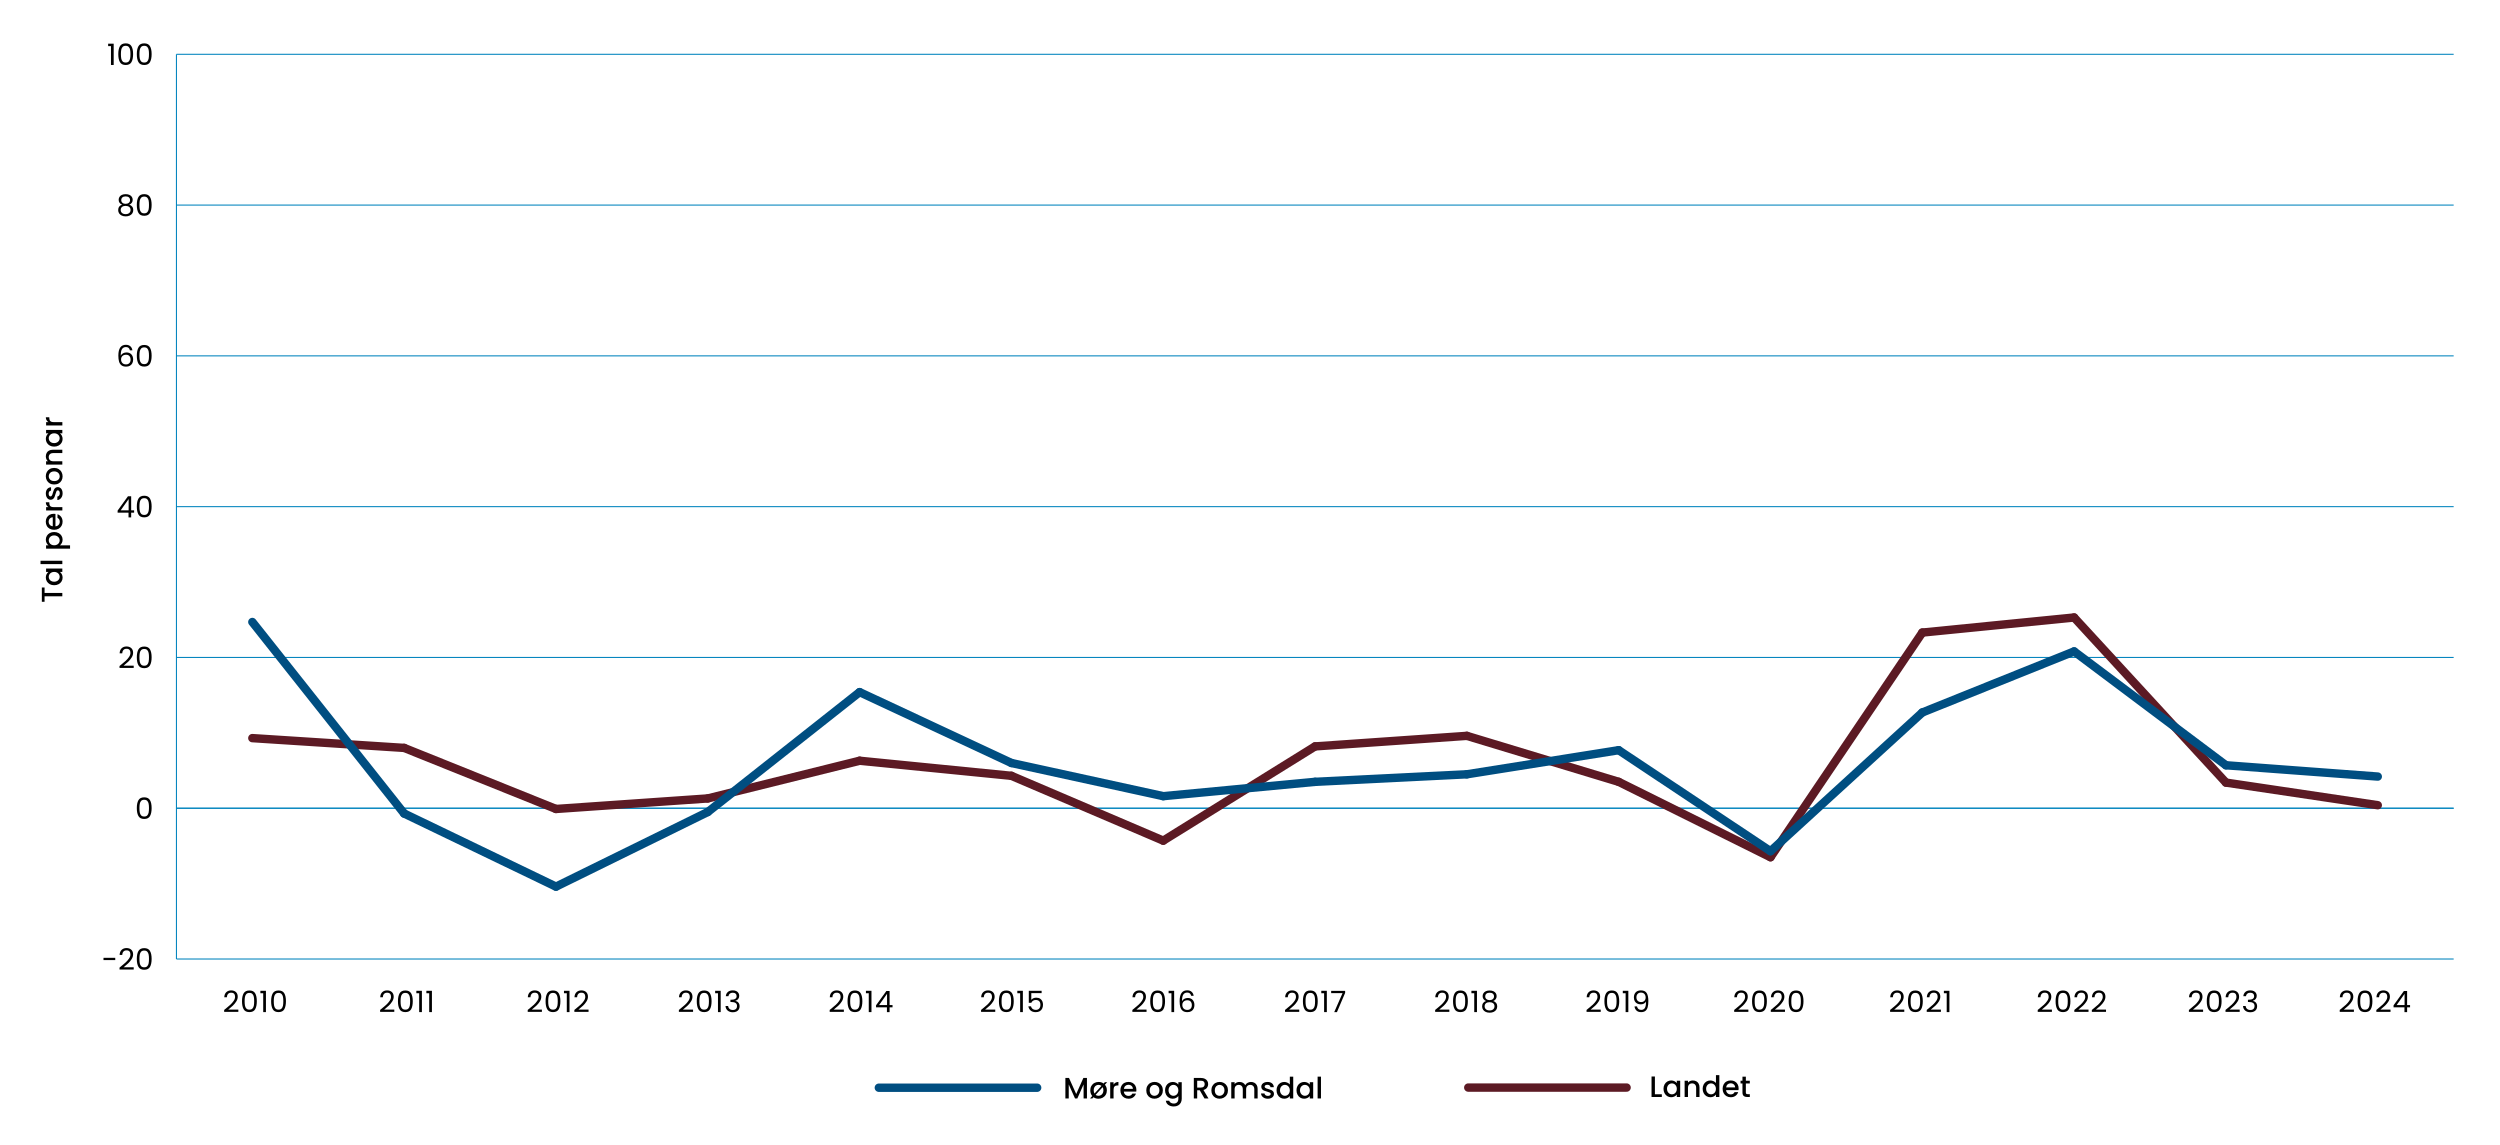 <?xml version="1.0" encoding="UTF-8"?>
<svg id="Layer_1" xmlns="http://www.w3.org/2000/svg" width="1399.33" height="641.14" version="1.1" viewBox="0 0 1399.33 641.14">
  <!-- Generator: Adobe Illustrator 29.8.1, SVG Export Plug-In . SVG Version: 2.1.1 Build 2)  -->
  <defs>
    <style>
      .st0 {
        stroke: #0083bd;
        stroke-width: .59px;
      }

      .st0, .st1, .st2 {
        fill: none;
        stroke-miterlimit: 10;
      }

      .st1 {
        stroke: #5c1a24;
      }

      .st1, .st2 {
        stroke-linecap: round;
        stroke-width: 4.71px;
      }

      .st2 {
        stroke: #004e81;
      }
    </style>
  </defs>
  <g>
    <path d="M23.42,328.84h1.53v3.05h9.93v1.88h-9.93v3.07h-1.53v-8Z"/>
    <path d="M27.88,327c-.7-.38-1.25-.9-1.64-1.55-.39-.65-.59-1.38-.59-2.17,0-.71.14-1.34.42-1.87.28-.53.63-.96,1.05-1.28h-1.32v-1.9h9.09v1.9h-1.35c.43.32.79.75,1.07,1.3.29.55.43,1.18.43,1.88,0,.78-.2,1.5-.6,2.15-.4.65-.96,1.16-1.68,1.54-.72.38-1.54.57-2.45.57s-1.72-.19-2.43-.57ZM28.7,320.51c-.46.26-.81.6-1.06,1.01-.24.42-.36.87-.36,1.35s.12.94.35,1.35c.24.42.58.76,1.04,1.01.46.26,1,.39,1.63.39s1.18-.13,1.65-.39c.47-.26.83-.6,1.08-1.02.25-.42.37-.87.37-1.34s-.12-.93-.36-1.35c-.24-.42-.6-.76-1.06-1.01-.47-.26-1.01-.39-1.64-.39s-1.17.13-1.63.39Z"/>
    <path d="M22.68,313.87h12.21v1.88h-12.21v-1.88Z"/>
    <path d="M26.08,303.92c-.29-.55-.43-1.17-.43-1.86,0-.79.2-1.52.59-2.17s.94-1.17,1.64-1.54c.7-.37,1.51-.56,2.43-.56s1.73.19,2.45.56c.72.37,1.28.89,1.68,1.54.4.65.6,1.38.6,2.17,0,.69-.14,1.31-.42,1.85-.28.54-.63.98-1.05,1.32h5.64v1.88h-13.42v-1.88h1.34c-.42-.32-.77-.75-1.06-1.3ZM28.68,300.08c-.46.26-.8.6-1.04,1.02-.24.42-.35.88-.35,1.36s.12.92.36,1.35c.24.42.59.76,1.06,1.02.46.26,1.01.39,1.63.39s1.17-.13,1.64-.39c.47-.26.82-.6,1.06-1.02.24-.42.36-.87.36-1.35s-.12-.94-.37-1.36c-.25-.42-.61-.76-1.08-1.02-.47-.26-1.02-.39-1.65-.39s-1.17.13-1.63.39Z"/>
    <path d="M31.04,287.65v6.95c.73-.05,1.31-.32,1.75-.81s.66-1.08.66-1.78c0-1.01-.42-1.73-1.27-2.15v-2.03c.84.28,1.52.77,2.05,1.49.53.72.8,1.61.8,2.68,0,.87-.2,1.65-.59,2.33-.39.69-.94,1.23-1.65,1.62s-1.53.59-2.47.59-1.76-.19-2.47-.57c-.71-.38-1.26-.91-1.64-1.6s-.58-1.48-.58-2.37.19-1.62.56-2.29.9-1.19,1.58-1.57c.68-.37,1.46-.56,2.33-.56.34,0,.65.02.92.07ZM29.53,289.55c-.69.01-1.25.26-1.67.74-.42.48-.63,1.08-.63,1.8,0,.65.21,1.21.62,1.67.41.46.97.74,1.68.83v-5.03Z"/>
    <path d="M26.04,282.76c-.26-.46-.39-1-.39-1.63h1.95v.48c0,.74.19,1.3.56,1.67.37.38,1.02.57,1.95.57h4.79v1.88h-9.09v-1.88h1.32c-.46-.27-.82-.64-1.08-1.1Z"/>
    <path d="M34.65,278.02c-.26.57-.61,1.01-1.06,1.34-.45.33-.94.51-1.49.53v-1.95c.39-.03.71-.22.97-.55.26-.34.39-.76.39-1.26s-.1-.94-.31-1.23c-.2-.29-.46-.44-.78-.44-.34,0-.59.16-.76.49s-.35.84-.54,1.54c-.19.68-.37,1.24-.54,1.67-.18.43-.45.8-.81,1.11-.36.31-.84.47-1.44.47-.48,0-.93-.14-1.33-.43s-.72-.7-.95-1.23c-.23-.53-.35-1.15-.35-1.84,0-1.03.26-1.87.78-2.5.52-.63,1.23-.97,2.14-1.01v1.88c-.41.03-.73.2-.97.5-.24.3-.36.7-.36,1.21s.09.87.28,1.14c.19.26.43.4.74.4.24,0,.45-.09.61-.26s.29-.39.39-.64c.09-.25.21-.63.35-1.12.18-.66.35-1.2.54-1.62.18-.42.45-.79.8-1.1s.82-.47,1.4-.48c.52,0,.98.14,1.39.43.41.29.73.69.96,1.21.23.52.35,1.14.35,1.84s-.13,1.36-.39,1.92Z"/>
    <path d="M34.45,268.97c-.39.69-.94,1.24-1.65,1.63-.71.4-1.53.59-2.47.59s-1.74-.2-2.46-.61c-.71-.41-1.26-.96-1.65-1.67s-.58-1.49-.58-2.36.19-1.66.58-2.36c.39-.7.94-1.26,1.65-1.67.72-.41,1.53-.61,2.46-.61s1.74.21,2.46.63c.72.42,1.27.99,1.66,1.71.39.72.59,1.51.59,2.38s-.2,1.63-.59,2.33ZM33.06,265.28c-.23-.42-.58-.77-1.04-1.03-.46-.26-1.02-.4-1.68-.4s-1.22.13-1.68.38c-.46.25-.8.59-1.03,1.01s-.35.87-.35,1.35.12.93.35,1.34c.23.41.58.74,1.03.98.46.24,1.02.36,1.68.36.98,0,1.74-.25,2.27-.75.53-.5.8-1.13.8-1.89,0-.48-.12-.94-.35-1.36Z"/>
    <path d="M26.09,253.55c.3-.57.74-1.01,1.32-1.33.58-.32,1.29-.48,2.11-.48h5.36v1.87h-5.08c-.81,0-1.44.2-1.87.61-.43.41-.65.96-.65,1.67s.22,1.26.65,1.67c.44.41,1.06.62,1.87.62h5.08v1.88h-9.09v-1.88h1.04c-.37-.31-.67-.7-.87-1.18s-.31-.99-.31-1.53c0-.71.15-1.36.45-1.92Z"/>
    <path d="M27.88,249.41c-.7-.38-1.25-.9-1.64-1.55-.39-.65-.59-1.38-.59-2.17,0-.71.14-1.34.42-1.87.28-.53.63-.96,1.05-1.28h-1.32v-1.9h9.09v1.9h-1.35c.43.32.79.75,1.07,1.3.29.55.43,1.18.43,1.88,0,.78-.2,1.5-.6,2.15-.4.65-.96,1.16-1.68,1.54-.72.38-1.54.57-2.45.57s-1.72-.19-2.43-.57ZM28.7,242.92c-.46.26-.81.6-1.06,1.01-.24.42-.36.87-.36,1.35s.12.94.35,1.35c.24.42.58.76,1.04,1.01.46.26,1,.39,1.63.39s1.18-.13,1.65-.39c.47-.26.83-.6,1.08-1.02.25-.42.37-.87.37-1.34s-.12-.93-.36-1.35c-.24-.42-.6-.76-1.06-1.01-.47-.26-1.01-.39-1.64-.39s-1.17.13-1.63.39Z"/>
    <path d="M26.04,235.18c-.26-.46-.39-1-.39-1.63h1.95v.48c0,.74.19,1.3.56,1.67.37.38,1.02.57,1.95.57h4.79v1.88h-9.09v-1.88h1.32c-.46-.27-.82-.64-1.08-1.1Z"/>
  </g>
  <line class="st0" x1="98.76" y1="452.39" x2="1373.39" y2="452.39"/>
  <g>
    <path d="M64.51,536.12v1.27h-6.58v-1.27h6.58Z"/>
    <path d="M70.19,538.84c.79-.72,1.46-1.47,2-2.26.54-.79.82-1.56.82-2.32,0-.71-.17-1.28-.52-1.69-.35-.41-.9-.62-1.67-.62s-1.33.23-1.74.7c-.41.47-.64,1.09-.67,1.87h-1.45c.04-1.23.42-2.18,1.12-2.85s1.61-1.01,2.72-1.01,2.03.31,2.7.94c.67.63,1,1.49,1,2.59,0,.91-.27,1.8-.82,2.66-.54.86-1.16,1.62-1.86,2.28-.69.66-1.58,1.42-2.66,2.29h5.68v1.25h-7.94v-1.07c1.4-1.12,2.49-2.04,3.28-2.76Z"/>
    <path d="M77.5,532.29c.62-1.06,1.69-1.59,3.23-1.59s2.6.53,3.22,1.59c.62,1.06.92,2.54.92,4.43s-.31,3.42-.92,4.49c-.62,1.07-1.69,1.6-3.22,1.6s-2.62-.53-3.23-1.6c-.62-1.07-.92-2.56-.92-4.49s.31-3.37.92-4.43ZM83.2,534.28c-.13-.67-.39-1.2-.78-1.61-.39-.41-.95-.61-1.69-.61s-1.32.2-1.71.61c-.39.41-.65.94-.78,1.61-.13.67-.19,1.48-.19,2.43s.06,1.82.19,2.49c.13.67.39,1.21.78,1.62.39.41.96.61,1.71.61s1.3-.2,1.69-.61c.39-.41.65-.95.78-1.62.13-.67.19-1.5.19-2.49s-.06-1.77-.19-2.43Z"/>
  </g>
  <path d="M77.5,447.88c.62-1.06,1.69-1.59,3.23-1.59s2.6.53,3.22,1.59c.62,1.06.92,2.54.92,4.43s-.31,3.42-.92,4.49c-.62,1.07-1.69,1.6-3.22,1.6s-2.62-.53-3.23-1.6c-.62-1.07-.92-2.56-.92-4.49s.31-3.37.92-4.43ZM83.2,449.88c-.13-.67-.39-1.2-.78-1.61-.39-.41-.95-.61-1.69-.61s-1.32.2-1.71.61c-.39.41-.65.94-.78,1.61-.13.67-.19,1.48-.19,2.43s.06,1.82.19,2.49c.13.67.39,1.21.78,1.62.39.41.96.61,1.71.61s1.3-.2,1.69-.61c.39-.41.65-.95.78-1.62.13-.67.19-1.5.19-2.49s-.06-1.77-.19-2.43Z"/>
  <g>
    <path d="M70.19,370.03c.79-.72,1.46-1.47,2-2.26.54-.79.82-1.56.82-2.32,0-.71-.17-1.28-.52-1.69-.35-.41-.9-.62-1.67-.62s-1.33.23-1.74.7c-.41.47-.64,1.09-.67,1.87h-1.45c.04-1.23.42-2.18,1.12-2.85s1.61-1.01,2.72-1.01,2.03.31,2.7.94c.67.63,1,1.49,1,2.59,0,.91-.27,1.8-.82,2.66-.54.86-1.16,1.62-1.86,2.28-.69.66-1.58,1.42-2.66,2.29h5.68v1.25h-7.94v-1.07c1.4-1.12,2.49-2.04,3.28-2.76Z"/>
    <path d="M77.5,363.48c.62-1.06,1.69-1.59,3.23-1.59s2.6.53,3.22,1.59c.62,1.06.92,2.54.92,4.43s-.31,3.42-.92,4.49c-.62,1.07-1.69,1.6-3.22,1.6s-2.62-.53-3.23-1.6c-.62-1.07-.92-2.56-.92-4.49s.31-3.37.92-4.43ZM83.2,365.47c-.13-.67-.39-1.2-.78-1.61-.39-.41-.95-.61-1.69-.61s-1.32.2-1.71.61c-.39.41-.65.94-.78,1.61-.13.67-.19,1.48-.19,2.43s.06,1.82.19,2.49c.13.67.39,1.21.78,1.62.39.41.96.61,1.71.61s1.3-.2,1.69-.61c.39-.41.65-.95.78-1.62.13-.67.19-1.5.19-2.49s-.06-1.77-.19-2.43Z"/>
  </g>
  <g>
    <path d="M65.83,286.94v-1.14l5.79-8.02h1.8v7.86h1.65v1.3h-1.65v2.66h-1.48v-2.66h-6.11ZM72,279.35l-4.44,6.29h4.44v-6.29Z"/>
    <path d="M77.5,279.07c.62-1.06,1.69-1.59,3.23-1.59s2.6.53,3.22,1.59c.62,1.06.92,2.54.92,4.43s-.31,3.42-.92,4.49c-.62,1.07-1.69,1.6-3.22,1.6s-2.62-.53-3.23-1.6c-.62-1.07-.92-2.56-.92-4.49s.31-3.37.92-4.43ZM83.2,281.07c-.13-.67-.39-1.2-.78-1.61-.39-.41-.95-.61-1.69-.61s-1.32.2-1.71.61c-.39.41-.65.94-.78,1.61-.13.67-.19,1.48-.19,2.43s.06,1.82.19,2.49c.13.67.39,1.21.78,1.62.39.41.96.61,1.71.61s1.3-.2,1.69-.61c.39-.41.65-.95.78-1.62.13-.67.19-1.5.19-2.49s-.06-1.77-.19-2.43Z"/>
  </g>
  <g>
    <path d="M70.48,194.26c-.98,0-1.71.38-2.19,1.13-.48.75-.72,1.99-.71,3.72.25-.57.67-1.02,1.26-1.34.59-.33,1.25-.49,1.97-.49,1.13,0,2.04.35,2.71,1.06s1.01,1.68,1.01,2.92c0,.75-.15,1.42-.44,2.01-.29.59-.73,1.07-1.32,1.42-.59.35-1.3.53-2.14.53-1.13,0-2.02-.25-2.66-.76-.64-.51-1.08-1.21-1.34-2.1-.25-.89-.38-1.99-.38-3.3,0-4.04,1.41-6.06,4.22-6.06,1.08,0,1.92.29,2.54.87.62.58.98,1.32,1.09,2.21h-1.39c-.24-1.22-1-1.83-2.26-1.83ZM69.16,198.84c-.42.19-.76.48-1.01.87-.26.39-.39.87-.39,1.43,0,.84.24,1.52.73,2.04.48.52,1.18.78,2.08.78.77,0,1.38-.24,1.84-.72.46-.48.68-1.12.68-1.94,0-.86-.22-1.53-.66-2.02-.44-.49-1.08-.73-1.93-.73-.47,0-.92.1-1.34.29Z"/>
    <path d="M77.5,194.67c.62-1.06,1.69-1.59,3.23-1.59s2.6.53,3.22,1.59c.62,1.06.92,2.54.92,4.43s-.31,3.42-.92,4.49c-.62,1.07-1.69,1.6-3.22,1.6s-2.62-.53-3.23-1.6c-.62-1.07-.92-2.56-.92-4.49s.31-3.37.92-4.43ZM83.2,196.66c-.13-.67-.39-1.2-.78-1.61-.39-.41-.95-.61-1.69-.61s-1.32.2-1.71.61c-.39.41-.65.94-.78,1.61-.13.67-.19,1.48-.19,2.43s.06,1.82.19,2.49c.13.67.39,1.21.78,1.62.39.41.96.61,1.71.61s1.3-.2,1.69-.61c.39-.41.65-.95.78-1.62.13-.67.19-1.5.19-2.49s-.06-1.77-.19-2.43Z"/>
  </g>
  <g>
    <path d="M66.92,113.52c-.33-.46-.5-1.02-.5-1.68,0-.59.15-1.13.45-1.61.3-.48.74-.86,1.33-1.14.59-.28,1.3-.42,2.14-.42s1.55.14,2.14.42c.59.28,1.03.66,1.34,1.14s.45,1.01.45,1.61c0,.64-.17,1.2-.51,1.67-.34.48-.81.83-1.4,1.06.68.21,1.22.57,1.63,1.1s.6,1.15.6,1.89-.18,1.34-.53,1.87-.85.95-1.49,1.24c-.64.29-1.38.44-2.22.44s-1.57-.15-2.2-.44c-.63-.29-1.12-.7-1.48-1.24s-.53-1.16-.53-1.87.2-1.37.59-1.9.94-.89,1.62-1.09c-.62-.24-1.09-.59-1.42-1.06ZM68.34,115.81c-.52.38-.78.95-.78,1.71,0,.7.25,1.27.75,1.7.5.43,1.17.64,2.02.64s1.52-.21,2.01-.64c.5-.43.74-1,.74-1.7s-.25-1.3-.76-1.69c-.51-.39-1.17-.59-2-.59s-1.48.19-2,.57ZM72.15,110.47c-.44-.36-1.05-.54-1.82-.54s-1.36.18-1.8.54c-.44.36-.66.89-.66,1.57,0,.62.23,1.11.68,1.49s1.05.56,1.77.56,1.33-.19,1.79-.57c.46-.38.69-.88.69-1.49,0-.67-.22-1.19-.66-1.55Z"/>
    <path d="M77.5,110.26c.62-1.06,1.69-1.59,3.23-1.59s2.6.53,3.22,1.59c.62,1.06.92,2.54.92,4.43s-.31,3.42-.92,4.49c-.62,1.07-1.69,1.6-3.22,1.6s-2.62-.53-3.23-1.6c-.62-1.07-.92-2.56-.92-4.49s.31-3.37.92-4.43ZM83.2,112.26c-.13-.67-.39-1.2-.78-1.61-.39-.41-.95-.61-1.69-.61s-1.32.2-1.71.61c-.39.41-.65.94-.78,1.61-.13.67-.19,1.48-.19,2.43s.06,1.82.19,2.49c.13.67.39,1.21.78,1.62.39.41.96.61,1.71.61s1.3-.2,1.69-.61c.39-.41.65-.95.78-1.62.13-.67.19-1.5.19-2.49s-.06-1.77-.19-2.43Z"/>
  </g>
  <g>
    <path d="M60.53,25.82v-1.37h3.1v11.93h-1.52v-10.56h-1.58Z"/>
    <path d="M67.13,25.86c.62-1.06,1.69-1.59,3.23-1.59s2.6.53,3.22,1.59c.62,1.06.92,2.54.92,4.43s-.31,3.42-.92,4.49c-.62,1.07-1.69,1.6-3.22,1.6s-2.62-.53-3.23-1.6c-.62-1.07-.92-2.56-.92-4.49s.31-3.37.92-4.43ZM72.83,27.86c-.13-.67-.39-1.2-.78-1.61-.39-.41-.95-.61-1.69-.61s-1.32.2-1.71.61c-.39.41-.65.94-.78,1.61s-.19,1.48-.19,2.43.06,1.82.19,2.49.39,1.21.78,1.62c.39.41.96.61,1.71.61s1.3-.2,1.69-.61c.39-.41.65-.95.78-1.62s.19-1.5.19-2.49-.06-1.77-.19-2.43Z"/>
    <path d="M77.5,25.86c.62-1.06,1.69-1.59,3.23-1.59s2.6.53,3.22,1.59c.62,1.06.92,2.54.92,4.43s-.31,3.42-.92,4.49c-.62,1.07-1.69,1.6-3.22,1.6s-2.62-.53-3.23-1.6c-.62-1.07-.92-2.56-.92-4.49s.31-3.37.92-4.43ZM83.2,27.86c-.13-.67-.39-1.2-.78-1.61-.39-.41-.95-.61-1.69-.61s-1.32.2-1.71.61c-.39.41-.65.94-.78,1.61s-.19,1.48-.19,2.43.06,1.82.19,2.49.39,1.21.78,1.62c.39.41.96.61,1.71.61s1.3-.2,1.69-.61c.39-.41.65-.95.78-1.62s.19-1.5.19-2.49-.06-1.77-.19-2.43Z"/>
  </g>
  <line class="st0" x1="98.76" y1="536.79" x2="98.76" y2="30.39"/>
  <line class="st0" x1="98.76" y1="536.79" x2="1373.39" y2="536.79"/>
  <line class="st0" x1="98.76" y1="452.39" x2="1373.39" y2="452.39"/>
  <line class="st0" x1="98.76" y1="367.99" x2="1373.39" y2="367.99"/>
  <line class="st0" x1="98.76" y1="283.59" x2="1373.39" y2="283.59"/>
  <line class="st0" x1="98.76" y1="199.19" x2="1373.39" y2="199.19"/>
  <line class="st0" x1="98.76" y1="114.79" x2="1373.39" y2="114.79"/>
  <line class="st0" x1="98.76" y1="30.39" x2="1373.39" y2="30.39"/>
  <line class="st1" x1="821.84" y1="608.75" x2="910.45" y2="608.75"/>
  <line class="st1" x1="226.22" y1="418.63" x2="141.25" y2="413.15"/>
  <line class="st1" x1="311.2" y1="452.81" x2="226.22" y2="418.63"/>
  <line class="st1" x1="396.17" y1="446.91" x2="311.2" y2="452.81"/>
  <line class="st1" x1="481.15" y1="425.81" x2="396.17" y2="446.91"/>
  <line class="st1" x1="566.12" y1="434.25" x2="481.15" y2="425.81"/>
  <line class="st1" x1="651.1" y1="470.54" x2="566.12" y2="434.25"/>
  <line class="st1" x1="736.07" y1="417.79" x2="651.1" y2="470.54"/>
  <line class="st1" x1="821.05" y1="411.88" x2="736.08" y2="417.79"/>
  <line class="st1" x1="906.03" y1="437.62" x2="821.05" y2="411.88"/>
  <line class="st1" x1="991" y1="479.82" x2="906.03" y2="437.62"/>
  <line class="st1" x1="1075.98" y1="354.07" x2="991" y2="479.82"/>
  <line class="st1" x1="1160.95" y1="345.63" x2="1075.98" y2="354.07"/>
  <line class="st1" x1="1245.93" y1="438.04" x2="1160.95" y2="345.63"/>
  <line class="st1" x1="1330.91" y1="450.7" x2="1245.93" y2="438.04"/>
  <line class="st2" x1="491.92" y1="608.83" x2="580.52" y2="608.83"/>
  <line class="st2" x1="226.22" y1="455.35" x2="141.25" y2="348.16"/>
  <line class="st2" x1="311.2" y1="496.28" x2="226.22" y2="455.35"/>
  <line class="st2" x1="396.17" y1="454.5" x2="311.2" y2="496.28"/>
  <line class="st2" x1="481.15" y1="387.4" x2="396.17" y2="454.5"/>
  <line class="st2" x1="566.12" y1="427.07" x2="481.15" y2="387.4"/>
  <line class="st2" x1="651.1" y1="445.64" x2="566.12" y2="427.07"/>
  <line class="st2" x1="736.07" y1="437.62" x2="651.1" y2="445.64"/>
  <line class="st2" x1="821.05" y1="433.4" x2="736.08" y2="437.62"/>
  <line class="st2" x1="906.03" y1="419.9" x2="821.05" y2="433.4"/>
  <line class="st2" x1="991" y1="476.45" x2="906.03" y2="419.9"/>
  <line class="st2" x1="1075.98" y1="398.8" x2="991" y2="476.45"/>
  <line class="st2" x1="1160.95" y1="364.62" x2="1075.98" y2="398.8"/>
  <line class="st2" x1="1245.93" y1="428.34" x2="1160.95" y2="364.62"/>
  <line class="st2" x1="1330.91" y1="434.67" x2="1245.93" y2="428.34"/>
  <g>
    <path d="M926.3,612.5h3.88v1.52h-5.76v-11.47h1.88v9.95Z"/>
    <path d="M931.69,607c.38-.7.9-1.25,1.55-1.64.65-.39,1.38-.59,2.17-.59.71,0,1.34.14,1.87.42.53.28.96.63,1.28,1.05v-1.32h1.9v9.09h-1.9v-1.35c-.32.43-.75.79-1.3,1.07s-1.18.43-1.88.43c-.78,0-1.5-.2-2.15-.6-.65-.4-1.16-.96-1.54-1.68-.38-.72-.57-1.54-.57-2.45s.19-1.72.57-2.43ZM938.18,607.83c-.26-.46-.6-.81-1.01-1.06-.42-.24-.87-.36-1.35-.36s-.94.12-1.35.36c-.42.24-.76.58-1.01,1.04-.26.46-.39,1-.39,1.63s.13,1.18.39,1.65c.26.47.6.83,1.02,1.08.42.25.87.37,1.34.37s.93-.12,1.35-.36c.42-.24.76-.6,1.01-1.06.26-.47.39-1.02.39-1.64s-.13-1.17-.39-1.63Z"/>
    <path d="M949.45,605.22c.57.3,1.01.74,1.33,1.32.32.58.48,1.29.48,2.11v5.36h-1.87v-5.08c0-.81-.2-1.44-.61-1.87s-.96-.65-1.67-.65-1.26.22-1.67.65c-.41.43-.62,1.06-.62,1.87v5.08h-1.88v-9.09h1.88v1.04c.31-.37.7-.67,1.18-.88.48-.21.99-.31,1.53-.31.71,0,1.36.15,1.92.45Z"/>
    <path d="M953.59,607c.38-.7.9-1.25,1.55-1.64.65-.39,1.38-.59,2.19-.59.59,0,1.18.13,1.76.39.58.26,1.04.6,1.38,1.03v-4.39h1.9v12.21h-1.9v-1.37c-.31.44-.73.8-1.28,1.09-.54.29-1.17.43-1.87.43-.79,0-1.52-.2-2.17-.6-.66-.4-1.17-.96-1.55-1.68-.38-.72-.57-1.54-.57-2.45s.19-1.72.57-2.43ZM960.07,607.83c-.26-.46-.6-.81-1.01-1.06-.42-.24-.87-.36-1.35-.36s-.94.12-1.35.36c-.42.24-.76.58-1.01,1.04-.26.46-.39,1-.39,1.63s.13,1.18.39,1.65c.26.47.6.83,1.02,1.08.42.25.87.37,1.34.37s.93-.12,1.35-.36c.42-.24.76-.6,1.01-1.06.26-.47.39-1.02.39-1.64s-.13-1.17-.39-1.63Z"/>
    <path d="M973.1,610.17h-6.95c.05.73.32,1.31.81,1.75.48.44,1.08.66,1.78.66,1.01,0,1.73-.42,2.15-1.27h2.03c-.28.84-.77,1.52-1.49,2.05-.72.53-1.61.8-2.68.8-.87,0-1.65-.2-2.33-.59s-1.23-.94-1.62-1.65c-.39-.71-.59-1.53-.59-2.47s.19-1.76.57-2.47c.38-.71.91-1.26,1.6-1.64s1.48-.58,2.37-.58,1.62.19,2.29.56,1.19.9,1.57,1.58c.37.68.56,1.46.56,2.33,0,.34-.02.65-.07.92ZM971.2,608.65c-.01-.69-.26-1.25-.74-1.67-.48-.42-1.08-.63-1.8-.63-.65,0-1.21.21-1.67.62-.46.41-.74.97-.83,1.67h5.03Z"/>
    <path d="M977.21,606.46v5.03c0,.34.08.59.24.73.16.15.43.22.82.22h1.16v1.57h-1.49c-.85,0-1.5-.2-1.95-.59-.45-.4-.68-1.04-.68-1.93v-5.03h-1.07v-1.54h1.07v-2.26h1.9v2.26h2.21v1.54h-2.21Z"/>
  </g>
  <g>
    <path d="M608.4,603.37v11.47h-1.88v-7.85l-3.5,7.85h-1.3l-3.51-7.85v7.85h-1.88v-11.47h2.03l4.03,8.99,4.01-8.99h2.01Z"/>
    <path d="M618.44,607.14c.74.85,1.11,1.9,1.11,3.15,0,.92-.21,1.74-.63,2.46s-.99,1.27-1.71,1.66c-.72.39-1.51.59-2.38.59-1.06,0-1.97-.29-2.76-.86l-.66.71h-1.3l1.25-1.37c-.73-.85-1.09-1.91-1.09-3.19,0-.92.2-1.74.61-2.46.41-.72.96-1.27,1.67-1.65s1.49-.58,2.36-.58c1.08,0,2.02.29,2.82.88l.68-.73h1.3l-1.27,1.39ZM612.61,612.1l3.93-4.31c-.47-.37-1.03-.56-1.67-.56-.48,0-.93.12-1.34.35-.41.23-.74.58-.98,1.03-.24.46-.36,1.01-.36,1.67,0,.69.14,1.3.43,1.82ZM617.18,608.52l-3.94,4.32c.44.34.97.51,1.58.51.48,0,.94-.12,1.36-.35.42-.23.77-.58,1.03-1.04s.4-1.02.4-1.68-.14-1.27-.43-1.77Z"/>
    <path d="M624.39,605.99c.46-.26,1-.39,1.63-.39v1.95h-.48c-.74,0-1.3.19-1.67.56-.38.37-.57,1.02-.57,1.95v4.79h-1.88v-9.09h1.88v1.32c.27-.46.64-.82,1.1-1.08Z"/>
    <path d="M636.01,611h-6.95c.05.73.32,1.31.81,1.75.48.44,1.08.66,1.78.66,1.01,0,1.73-.42,2.15-1.27h2.03c-.28.84-.77,1.52-1.49,2.05-.72.53-1.61.8-2.68.8-.87,0-1.65-.2-2.33-.59s-1.23-.94-1.62-1.65c-.39-.71-.59-1.53-.59-2.47s.19-1.76.57-2.47c.38-.71.91-1.26,1.6-1.64s1.48-.58,2.37-.58,1.62.19,2.29.56,1.19.9,1.57,1.58c.37.68.56,1.46.56,2.33,0,.34-.02.65-.07.92ZM634.11,609.48c-.01-.69-.26-1.25-.74-1.67-.48-.42-1.08-.63-1.8-.63-.65,0-1.21.21-1.67.62-.46.41-.74.97-.83,1.67h5.03Z"/>
    <path d="M643.83,614.4c-.69-.39-1.24-.94-1.63-1.65-.4-.71-.59-1.53-.59-2.47s.2-1.74.61-2.46c.41-.72.96-1.27,1.67-1.65s1.49-.58,2.36-.58,1.66.19,2.36.58c.7.38,1.26.93,1.67,1.65.41.71.61,1.53.61,2.46s-.21,1.74-.63,2.46-.99,1.27-1.71,1.66c-.72.39-1.51.59-2.38.59s-1.63-.2-2.33-.59ZM647.52,613.01c.42-.23.77-.58,1.03-1.04s.4-1.02.4-1.68-.13-1.22-.38-1.67c-.25-.46-.59-.8-1.01-1.03-.42-.23-.87-.35-1.35-.35s-.93.12-1.34.35c-.41.23-.74.58-.98,1.03-.24.46-.36,1.01-.36,1.67,0,.98.25,1.74.75,2.27.5.53,1.13.8,1.89.8.48,0,.94-.12,1.36-.35Z"/>
    <path d="M658.28,606.02c.54.28.97.63,1.28,1.05v-1.32h1.9v9.24c0,.84-.18,1.58-.53,2.24-.35.65-.86,1.17-1.53,1.54-.67.37-1.46.56-2.38.56-1.23,0-2.26-.29-3.07-.87-.81-.58-1.28-1.36-1.39-2.35h1.87c.14.47.45.86.92,1.15.47.29,1.03.44,1.67.44.76,0,1.37-.23,1.84-.69.47-.46.7-1.13.7-2.01v-1.52c-.32.43-.75.79-1.29,1.08-.54.29-1.16.44-1.86.44-.79,0-1.52-.2-2.17-.6-.66-.4-1.17-.96-1.55-1.68-.38-.72-.57-1.54-.57-2.45s.19-1.72.57-2.43c.38-.7.9-1.25,1.55-1.64.65-.39,1.38-.59,2.17-.59.7,0,1.33.14,1.87.42ZM659.17,608.65c-.26-.46-.6-.81-1.01-1.06-.42-.24-.87-.36-1.35-.36s-.94.12-1.35.36c-.42.24-.76.58-1.01,1.04-.26.46-.39,1-.39,1.63s.13,1.18.39,1.65c.26.47.6.83,1.02,1.08.42.25.87.37,1.34.37s.93-.12,1.35-.36c.42-.24.76-.6,1.01-1.06.26-.47.39-1.02.39-1.64s-.13-1.17-.39-1.63Z"/>
    <path d="M674.18,614.84l-2.64-4.59h-1.44v4.59h-1.88v-11.47h3.96c.88,0,1.62.15,2.24.46.61.31,1.07.72,1.37,1.24.3.52.45,1.09.45,1.73,0,.75-.22,1.43-.65,2.04s-1.1,1.03-2,1.25l2.84,4.75h-2.24ZM670.1,608.75h2.08c.7,0,1.23-.18,1.59-.53.36-.35.54-.83.54-1.42s-.18-1.06-.53-1.39c-.35-.33-.89-.5-1.6-.5h-2.08v3.84Z"/>
    <path d="M680.27,614.4c-.69-.39-1.24-.94-1.63-1.65-.4-.71-.59-1.53-.59-2.47s.2-1.74.61-2.46c.41-.72.96-1.27,1.67-1.65s1.49-.58,2.36-.58,1.66.19,2.36.58c.7.38,1.26.93,1.67,1.65.41.71.61,1.53.61,2.46s-.21,1.74-.63,2.46-.99,1.27-1.71,1.66c-.72.39-1.51.59-2.38.59s-1.63-.2-2.33-.59ZM683.95,613.01c.42-.23.77-.58,1.03-1.04s.4-1.02.4-1.68-.13-1.22-.38-1.67c-.25-.46-.59-.8-1.01-1.03-.42-.23-.87-.35-1.35-.35s-.93.12-1.34.35c-.41.23-.74.58-.98,1.03-.24.46-.36,1.01-.36,1.67,0,.98.25,1.74.75,2.27.5.53,1.13.8,1.89.8.48,0,.94-.12,1.36-.35Z"/>
    <path d="M702.11,606.05c.57.3,1.01.74,1.34,1.32.32.58.49,1.29.49,2.11v5.36h-1.87v-5.08c0-.81-.2-1.44-.61-1.87s-.96-.65-1.67-.65-1.26.22-1.67.65c-.41.43-.62,1.06-.62,1.87v5.08h-1.87v-5.08c0-.81-.2-1.44-.61-1.87s-.96-.65-1.67-.65-1.26.22-1.67.65c-.41.43-.62,1.06-.62,1.87v5.08h-1.88v-9.09h1.88v1.04c.31-.37.7-.67,1.17-.88.47-.21.98-.31,1.52-.31.73,0,1.38.15,1.95.46.57.31,1.01.75,1.32,1.34.27-.55.7-.99,1.29-1.31.58-.32,1.21-.49,1.88-.49.71,0,1.36.15,1.92.45Z"/>
    <path d="M707.7,614.6c-.57-.26-1.01-.61-1.34-1.06-.33-.45-.51-.94-.53-1.49h1.95c.03.39.22.71.55.97.34.26.76.39,1.26.39s.94-.1,1.23-.31c.29-.2.44-.46.44-.78,0-.34-.16-.59-.49-.76s-.84-.35-1.54-.54c-.68-.19-1.24-.37-1.67-.54-.43-.18-.8-.45-1.11-.81s-.47-.84-.47-1.44c0-.48.14-.93.43-1.33s.7-.72,1.23-.95c.53-.23,1.15-.35,1.84-.35,1.03,0,1.87.26,2.5.78.63.52.97,1.24,1.01,2.14h-1.88c-.03-.41-.2-.73-.5-.97-.3-.24-.7-.36-1.21-.36s-.87.09-1.14.28c-.26.19-.4.43-.4.74,0,.24.09.45.26.61s.39.29.64.39c.25.09.63.21,1.12.35.66.18,1.2.35,1.62.54.42.18.79.45,1.1.8.31.35.47.82.48,1.4,0,.52-.14.98-.43,1.39-.29.41-.69.73-1.21.96-.52.23-1.14.35-1.84.35s-1.36-.13-1.92-.39Z"/>
    <path d="M715.08,607.83c.38-.7.9-1.25,1.55-1.64.65-.39,1.38-.59,2.19-.59.59,0,1.18.13,1.76.39.58.26,1.04.6,1.38,1.03v-4.39h1.9v12.21h-1.9v-1.37c-.31.44-.73.8-1.28,1.09-.54.29-1.17.43-1.87.43-.79,0-1.52-.2-2.17-.6-.66-.4-1.17-.96-1.55-1.68-.38-.72-.57-1.54-.57-2.45s.19-1.72.57-2.43ZM721.56,608.65c-.26-.46-.6-.81-1.01-1.06-.42-.24-.87-.36-1.35-.36s-.94.12-1.35.36c-.42.24-.76.58-1.01,1.04-.26.46-.39,1-.39,1.63s.13,1.18.39,1.65c.26.47.6.83,1.02,1.08.42.25.87.37,1.34.37s.93-.12,1.35-.36c.42-.24.76-.6,1.01-1.06.26-.47.39-1.02.39-1.64s-.13-1.17-.39-1.63Z"/>
    <path d="M726.26,607.83c.38-.7.9-1.25,1.55-1.64.65-.39,1.38-.59,2.17-.59.71,0,1.34.14,1.87.42.53.28.96.63,1.28,1.05v-1.32h1.9v9.09h-1.9v-1.35c-.32.43-.75.79-1.3,1.07s-1.18.43-1.88.43c-.78,0-1.5-.2-2.15-.6-.65-.4-1.16-.96-1.54-1.68-.38-.72-.57-1.54-.57-2.45s.19-1.72.57-2.43ZM732.75,608.65c-.26-.46-.6-.81-1.01-1.06-.42-.24-.87-.36-1.35-.36s-.94.12-1.35.36c-.42.24-.76.58-1.01,1.04-.26.46-.39,1-.39,1.63s.13,1.18.39,1.65c.26.47.6.83,1.02,1.08.42.25.87.37,1.34.37s.93-.12,1.35-.36c.42-.24.76-.6,1.01-1.06.26-.47.39-1.02.39-1.64s-.13-1.17-.39-1.63Z"/>
    <path d="M739.39,602.63v12.21h-1.88v-12.21h1.88Z"/>
  </g>
  <g>
    <path d="M1312.92,562.54c.79-.72,1.46-1.47,2-2.26.54-.79.82-1.56.82-2.32,0-.71-.17-1.28-.52-1.69-.35-.41-.91-.62-1.68-.62s-1.33.23-1.74.7c-.41.47-.64,1.09-.67,1.87h-1.45c.04-1.23.42-2.18,1.12-2.85s1.61-1.01,2.72-1.01,2.03.31,2.7.94c.67.63,1,1.49,1,2.59,0,.91-.27,1.8-.82,2.66-.54.86-1.16,1.62-1.86,2.28-.69.66-1.58,1.42-2.66,2.29h5.68v1.25h-7.94v-1.07c1.4-1.12,2.49-2.04,3.28-2.76Z"/>
    <path d="M1320.54,555.99c.62-1.06,1.69-1.59,3.23-1.59s2.6.53,3.22,1.59.92,2.54.92,4.43-.31,3.42-.92,4.49-1.69,1.6-3.22,1.6-2.62-.53-3.23-1.6-.92-2.56-.92-4.49.31-3.37.92-4.43ZM1326.24,557.98c-.13-.67-.38-1.2-.78-1.61s-.96-.61-1.69-.61-1.32.2-1.71.61-.65.94-.78,1.61c-.13.67-.19,1.48-.19,2.43s.06,1.82.19,2.49c.13.67.38,1.21.78,1.62.39.41.96.61,1.71.61s1.3-.2,1.69-.61c.39-.41.65-.95.78-1.62.13-.67.19-1.5.19-2.49s-.06-1.77-.19-2.43Z"/>
    <path d="M1333.41,562.54c.79-.72,1.46-1.47,2-2.26.54-.79.82-1.56.82-2.32,0-.71-.17-1.28-.52-1.69-.35-.41-.91-.62-1.68-.62s-1.33.23-1.74.7c-.41.47-.64,1.09-.67,1.87h-1.45c.04-1.23.42-2.18,1.12-2.85s1.61-1.01,2.72-1.01,2.03.31,2.7.94c.67.63,1,1.49,1,2.59,0,.91-.27,1.8-.82,2.66-.54.86-1.16,1.62-1.86,2.28-.69.66-1.58,1.42-2.66,2.29h5.68v1.25h-7.94v-1.07c1.4-1.12,2.49-2.04,3.28-2.76Z"/>
    <path d="M1339.75,563.85v-1.14l5.79-8.02h1.8v7.86h1.65v1.3h-1.65v2.66h-1.49v-2.66h-6.11ZM1345.92,556.26l-4.44,6.29h4.44v-6.29Z"/>
  </g>
  <g>
    <path d="M128.76,562.54c.79-.72,1.46-1.47,2-2.26.54-.79.82-1.56.82-2.32,0-.71-.17-1.28-.52-1.69-.35-.41-.9-.62-1.67-.62s-1.33.23-1.74.7c-.41.47-.64,1.09-.67,1.87h-1.45c.04-1.23.42-2.18,1.12-2.85s1.61-1.01,2.72-1.01,2.03.31,2.7.94c.67.63,1,1.49,1,2.59,0,.91-.27,1.8-.82,2.66-.54.86-1.16,1.62-1.86,2.28-.69.66-1.58,1.42-2.66,2.29h5.68v1.25h-7.94v-1.07c1.4-1.12,2.49-2.04,3.28-2.76Z"/>
    <path d="M136.38,555.99c.62-1.06,1.69-1.59,3.23-1.59s2.6.53,3.22,1.59c.62,1.06.92,2.54.92,4.43s-.31,3.42-.92,4.49c-.62,1.07-1.69,1.6-3.22,1.6s-2.62-.53-3.23-1.6c-.62-1.07-.92-2.56-.92-4.49s.31-3.37.92-4.43ZM142.08,557.98c-.13-.67-.39-1.2-.78-1.61-.39-.41-.95-.61-1.69-.61s-1.32.2-1.71.61c-.39.41-.65.94-.78,1.61-.13.67-.19,1.48-.19,2.43s.06,1.82.19,2.49c.13.67.39,1.21.78,1.62.39.41.96.61,1.71.61s1.3-.2,1.69-.61c.39-.41.65-.95.78-1.62.13-.67.19-1.5.19-2.49s-.06-1.77-.19-2.43Z"/>
    <path d="M145.75,555.95v-1.37h3.1v11.93h-1.52v-10.56h-1.58Z"/>
    <path d="M152.68,555.99c.62-1.06,1.69-1.59,3.23-1.59s2.6.53,3.22,1.59c.62,1.06.92,2.54.92,4.43s-.31,3.42-.92,4.49c-.62,1.07-1.69,1.6-3.22,1.6s-2.62-.53-3.23-1.6c-.62-1.07-.92-2.56-.92-4.49s.31-3.37.92-4.43ZM158.39,557.98c-.13-.67-.39-1.2-.78-1.61-.39-.41-.95-.61-1.69-.61s-1.32.2-1.71.61c-.39.41-.65.94-.78,1.61-.13.67-.19,1.48-.19,2.43s.06,1.82.19,2.49c.13.67.39,1.21.78,1.62.39.41.96.61,1.71.61s1.3-.2,1.69-.61c.39-.41.65-.95.78-1.62.13-.67.19-1.5.19-2.49s-.06-1.77-.19-2.43Z"/>
  </g>
  <g>
    <path d="M552.43,562.54c.79-.72,1.46-1.47,2-2.26.54-.79.82-1.56.82-2.32,0-.71-.17-1.28-.52-1.69-.35-.41-.91-.62-1.68-.62s-1.33.23-1.74.7c-.41.47-.64,1.09-.67,1.87h-1.45c.04-1.23.42-2.18,1.12-2.85s1.61-1.01,2.72-1.01,2.03.31,2.7.94c.67.63,1,1.49,1,2.59,0,.91-.27,1.8-.82,2.66-.54.86-1.16,1.62-1.86,2.28-.69.66-1.58,1.42-2.66,2.29h5.68v1.25h-7.94v-1.07c1.4-1.12,2.49-2.04,3.28-2.76Z"/>
    <path d="M560.05,555.99c.62-1.06,1.69-1.59,3.23-1.59s2.6.53,3.22,1.59.92,2.54.92,4.43-.31,3.42-.92,4.49-1.69,1.6-3.22,1.6-2.62-.53-3.23-1.6-.92-2.56-.92-4.49.31-3.37.92-4.43ZM565.76,557.98c-.13-.67-.38-1.2-.78-1.61s-.96-.61-1.69-.61-1.32.2-1.71.61-.65.94-.78,1.61c-.13.67-.19,1.48-.19,2.43s.06,1.82.19,2.49c.13.67.38,1.21.78,1.62.39.41.96.61,1.71.61s1.3-.2,1.69-.61c.39-.41.65-.95.78-1.62.13-.67.19-1.5.19-2.49s-.06-1.77-.19-2.43Z"/>
    <path d="M569.43,555.95v-1.37h3.1v11.93h-1.52v-10.56h-1.58Z"/>
    <path d="M583.04,555.88h-5.79v3.76c.25-.35.63-.64,1.12-.87s1.03-.34,1.6-.34c.91,0,1.66.19,2.23.57.57.38.98.87,1.23,1.47.25.6.37,1.24.37,1.91,0,.79-.15,1.5-.45,2.13-.3.63-.75,1.12-1.36,1.49-.61.36-1.37.54-2.27.54-1.16,0-2.09-.3-2.81-.89-.71-.59-1.15-1.39-1.3-2.38h1.47c.14.63.45,1.12.91,1.47.46.35,1.04.53,1.75.53.87,0,1.52-.26,1.96-.78.44-.52.66-1.21.66-2.07s-.22-1.52-.66-1.99c-.44-.47-1.09-.7-1.95-.7-.58,0-1.09.14-1.53.42s-.75.66-.95,1.15h-1.42v-6.73h7.18v1.32Z"/>
  </g>
  <g>
    <path d="M467.7,562.54c.79-.72,1.46-1.47,2-2.26.54-.79.82-1.56.82-2.32,0-.71-.17-1.28-.52-1.69-.35-.41-.91-.62-1.68-.62s-1.33.23-1.74.7c-.41.47-.64,1.09-.67,1.87h-1.45c.04-1.23.42-2.18,1.12-2.85s1.61-1.01,2.72-1.01,2.03.31,2.7.94c.67.63,1,1.49,1,2.59,0,.91-.27,1.8-.82,2.66-.54.86-1.16,1.62-1.86,2.28-.69.66-1.58,1.42-2.66,2.29h5.68v1.25h-7.94v-1.07c1.4-1.12,2.49-2.04,3.28-2.76Z"/>
    <path d="M475.32,555.99c.62-1.06,1.69-1.59,3.23-1.59s2.6.53,3.22,1.59.92,2.54.92,4.43-.31,3.42-.92,4.49-1.69,1.6-3.22,1.6-2.62-.53-3.23-1.6-.92-2.56-.92-4.49.31-3.37.92-4.43ZM481.02,557.98c-.13-.67-.38-1.2-.78-1.61s-.96-.61-1.69-.61-1.32.2-1.71.61-.65.94-.78,1.61c-.13.67-.19,1.48-.19,2.43s.06,1.82.19,2.49c.13.67.38,1.21.78,1.62.39.41.96.61,1.71.61s1.3-.2,1.69-.61c.39-.41.65-.95.78-1.62.13-.67.19-1.5.19-2.49s-.06-1.77-.19-2.43Z"/>
    <path d="M484.69,555.95v-1.37h3.1v11.93h-1.52v-10.56h-1.58Z"/>
    <path d="M490.34,563.85v-1.14l5.79-8.02h1.8v7.86h1.65v1.3h-1.65v2.66h-1.49v-2.66h-6.11ZM496.51,556.26l-4.44,6.29h4.44v-6.29Z"/>
  </g>
  <g>
    <path d="M383.29,562.54c.79-.72,1.46-1.47,2-2.26.54-.79.82-1.56.82-2.32,0-.71-.17-1.28-.52-1.69-.35-.41-.91-.62-1.68-.62s-1.33.23-1.74.7c-.41.47-.64,1.09-.67,1.87h-1.45c.04-1.23.42-2.18,1.12-2.85s1.61-1.01,2.72-1.01,2.03.31,2.7.94c.67.63,1,1.49,1,2.59,0,.91-.27,1.8-.82,2.66-.54.86-1.16,1.62-1.86,2.28-.69.66-1.58,1.42-2.66,2.29h5.68v1.25h-7.94v-1.07c1.4-1.12,2.49-2.04,3.28-2.76Z"/>
    <path d="M390.92,555.99c.62-1.06,1.69-1.59,3.23-1.59s2.6.53,3.22,1.59.92,2.54.92,4.43-.31,3.42-.92,4.49-1.69,1.6-3.22,1.6-2.62-.53-3.23-1.6-.92-2.56-.92-4.49.31-3.37.92-4.43ZM396.62,557.98c-.13-.67-.38-1.2-.78-1.61s-.96-.61-1.69-.61-1.32.2-1.71.61-.65.94-.78,1.61c-.13.67-.19,1.48-.19,2.43s.06,1.82.19,2.49c.13.67.38,1.21.78,1.62.39.41.96.61,1.71.61s1.3-.2,1.69-.61c.39-.41.65-.95.78-1.62.13-.67.19-1.5.19-2.49s-.06-1.77-.19-2.43Z"/>
    <path d="M400.29,555.95v-1.37h3.1v11.93h-1.52v-10.56h-1.58Z"/>
    <path d="M407.43,555.2c.7-.57,1.62-.86,2.74-.86.75,0,1.39.13,1.94.4s.96.63,1.24,1.1c.28.46.42.99.42,1.57,0,.68-.2,1.27-.59,1.77-.39.49-.9.81-1.53.96v.08c.71.18,1.28.52,1.7,1.04.42.52.63,1.19.63,2.03,0,.63-.14,1.19-.43,1.69-.29.5-.72.89-1.29,1.18-.57.29-1.26.43-2.06.43-1.17,0-2.12-.3-2.87-.92-.75-.61-1.17-1.48-1.25-2.6h1.45c.08.66.35,1.2.81,1.62.46.42,1.08.63,1.85.63s1.36-.2,1.76-.6.6-.92.6-1.56c0-.83-.28-1.42-.83-1.78-.55-.36-1.38-.54-2.49-.54h-.38v-1.25h.4c1.01-.01,1.78-.18,2.29-.5.52-.32.78-.83.78-1.51,0-.58-.19-1.05-.57-1.4-.38-.35-.92-.53-1.62-.53s-1.23.18-1.65.53c-.42.35-.67.83-.74,1.42h-1.47c.08-1.01.47-1.8,1.17-2.38Z"/>
  </g>
  <g>
    <path d="M298.67,562.54c.79-.72,1.46-1.47,2-2.26.54-.79.82-1.56.82-2.32,0-.71-.17-1.28-.52-1.69-.35-.41-.9-.62-1.67-.62s-1.33.23-1.74.7c-.41.47-.64,1.09-.67,1.87h-1.45c.04-1.23.42-2.18,1.12-2.85s1.61-1.01,2.72-1.01,2.03.31,2.7.94c.67.63,1,1.49,1,2.59,0,.91-.27,1.8-.82,2.66-.54.86-1.16,1.62-1.86,2.28-.69.66-1.58,1.42-2.66,2.29h5.68v1.25h-7.94v-1.07c1.4-1.12,2.49-2.04,3.28-2.76Z"/>
    <path d="M306.3,555.99c.62-1.06,1.69-1.59,3.23-1.59s2.6.53,3.22,1.59c.62,1.06.92,2.54.92,4.43s-.31,3.42-.92,4.49c-.62,1.07-1.69,1.6-3.22,1.6s-2.62-.53-3.23-1.6c-.62-1.07-.92-2.56-.92-4.49s.31-3.37.92-4.43ZM312,557.98c-.13-.67-.39-1.2-.78-1.61-.39-.41-.95-.61-1.69-.61s-1.32.2-1.71.61c-.39.41-.65.94-.78,1.61-.13.67-.19,1.48-.19,2.43s.06,1.82.19,2.49c.13.67.39,1.21.78,1.62.39.41.96.61,1.71.61s1.3-.2,1.69-.61c.39-.41.65-.95.78-1.62.13-.67.19-1.5.19-2.49s-.06-1.77-.19-2.43Z"/>
    <path d="M315.67,555.95v-1.37h3.1v11.93h-1.52v-10.56h-1.58Z"/>
    <path d="M324.78,562.54c.79-.72,1.46-1.47,2-2.26.54-.79.82-1.56.82-2.32,0-.71-.17-1.28-.52-1.69-.35-.41-.9-.62-1.67-.62s-1.33.23-1.74.7c-.41.47-.64,1.09-.67,1.87h-1.45c.04-1.23.42-2.18,1.12-2.85s1.61-1.01,2.72-1.01,2.03.31,2.7.94c.67.63,1,1.49,1,2.59,0,.91-.27,1.8-.82,2.66-.54.86-1.16,1.62-1.86,2.28-.69.66-1.58,1.42-2.66,2.29h5.68v1.25h-7.94v-1.07c1.4-1.12,2.49-2.04,3.28-2.76Z"/>
  </g>
  <g>
    <path d="M216.05,562.54c.79-.72,1.46-1.47,2-2.26.54-.79.82-1.56.82-2.32,0-.71-.17-1.28-.52-1.69-.35-.41-.9-.62-1.67-.62s-1.33.23-1.74.7c-.41.47-.64,1.09-.67,1.87h-1.45c.04-1.23.42-2.18,1.12-2.85s1.61-1.01,2.72-1.01,2.03.31,2.7.94c.67.63,1,1.49,1,2.59,0,.91-.27,1.8-.82,2.66-.54.86-1.16,1.62-1.86,2.28-.69.66-1.58,1.42-2.66,2.29h5.68v1.25h-7.94v-1.07c1.4-1.12,2.49-2.04,3.28-2.76Z"/>
    <path d="M223.67,555.99c.62-1.06,1.69-1.59,3.23-1.59s2.6.53,3.22,1.59c.62,1.06.92,2.54.92,4.43s-.31,3.42-.92,4.49c-.62,1.07-1.69,1.6-3.22,1.6s-2.62-.53-3.23-1.6c-.62-1.07-.92-2.56-.92-4.49s.31-3.37.92-4.43ZM229.37,557.98c-.13-.67-.39-1.2-.78-1.61-.39-.41-.95-.61-1.69-.61s-1.32.2-1.71.61c-.39.41-.65.94-.78,1.61-.13.67-.19,1.48-.19,2.43s.06,1.82.19,2.49c.13.67.39,1.21.78,1.62.39.41.96.61,1.71.61s1.3-.2,1.69-.61c.39-.41.65-.95.78-1.62.13-.67.19-1.5.19-2.49s-.06-1.77-.19-2.43Z"/>
    <path d="M233.05,555.95v-1.37h3.1v11.93h-1.52v-10.56h-1.58Z"/>
    <path d="M238.66,555.95v-1.37h3.1v11.93h-1.52v-10.56h-1.58Z"/>
  </g>
  <g>
    <path d="M637.12,562.54c.79-.72,1.46-1.47,2-2.26.54-.79.82-1.56.82-2.32,0-.71-.17-1.28-.52-1.69-.35-.41-.91-.62-1.68-.62s-1.33.23-1.74.7c-.41.47-.64,1.09-.67,1.87h-1.45c.04-1.23.42-2.18,1.12-2.85s1.61-1.01,2.72-1.01,2.03.31,2.7.94c.67.63,1,1.49,1,2.59,0,.91-.27,1.8-.82,2.66-.54.86-1.16,1.62-1.86,2.28-.69.66-1.58,1.42-2.66,2.29h5.68v1.25h-7.94v-1.07c1.4-1.12,2.49-2.04,3.28-2.76Z"/>
    <path d="M644.74,555.99c.62-1.06,1.69-1.59,3.23-1.59s2.6.53,3.22,1.59.92,2.54.92,4.43-.31,3.42-.92,4.49-1.69,1.6-3.22,1.6-2.62-.53-3.23-1.6-.92-2.56-.92-4.49.31-3.37.92-4.43ZM650.44,557.98c-.13-.67-.38-1.2-.78-1.61s-.96-.61-1.69-.61-1.32.2-1.71.61-.65.94-.78,1.61c-.13.67-.19,1.48-.19,2.43s.06,1.82.19,2.49c.13.67.38,1.21.78,1.62.39.41.96.61,1.71.61s1.3-.2,1.69-.61c.39-.41.65-.95.78-1.62.13-.67.19-1.5.19-2.49s-.06-1.77-.19-2.43Z"/>
    <path d="M654.11,555.95v-1.37h3.1v11.93h-1.52v-10.56h-1.58Z"/>
    <path d="M664.51,555.58c-.98,0-1.71.38-2.19,1.13-.48.75-.72,1.99-.71,3.72.25-.57.67-1.02,1.26-1.34.59-.33,1.25-.49,1.97-.49,1.13,0,2.04.35,2.71,1.06s1.01,1.68,1.01,2.92c0,.75-.15,1.42-.44,2.01-.29.59-.73,1.07-1.32,1.42-.59.35-1.3.53-2.14.53-1.13,0-2.02-.25-2.66-.76-.64-.51-1.08-1.21-1.34-2.1-.25-.89-.38-1.99-.38-3.3,0-4.04,1.41-6.06,4.22-6.06,1.08,0,1.92.29,2.54.87s.98,1.32,1.09,2.21h-1.39c-.24-1.22-1-1.83-2.26-1.83ZM663.19,560.16c-.42.19-.76.48-1.02.87-.26.39-.39.87-.39,1.43,0,.84.24,1.52.73,2.04.48.52,1.18.78,2.08.78.77,0,1.38-.24,1.84-.72.46-.48.68-1.12.68-1.94,0-.86-.22-1.53-.66-2.02-.44-.49-1.08-.73-1.93-.73-.47,0-.92.1-1.34.29Z"/>
  </g>
  <g>
    <path d="M722.58,562.54c.79-.72,1.46-1.47,2-2.26.54-.79.82-1.56.82-2.32,0-.71-.17-1.28-.52-1.69-.35-.41-.91-.62-1.68-.62s-1.33.23-1.74.7c-.41.47-.64,1.09-.67,1.87h-1.45c.04-1.23.42-2.18,1.12-2.85s1.61-1.01,2.72-1.01,2.03.31,2.7.94c.67.63,1,1.49,1,2.59,0,.91-.27,1.8-.82,2.66-.54.86-1.16,1.62-1.86,2.28-.69.66-1.58,1.42-2.66,2.29h5.68v1.25h-7.94v-1.07c1.4-1.12,2.49-2.04,3.28-2.76Z"/>
    <path d="M730.2,555.99c.62-1.06,1.69-1.59,3.23-1.59s2.6.53,3.22,1.59.92,2.54.92,4.43-.31,3.42-.92,4.49-1.69,1.6-3.22,1.6-2.62-.53-3.23-1.6-.92-2.56-.92-4.49.31-3.37.92-4.43ZM735.9,557.98c-.13-.67-.38-1.2-.78-1.61s-.96-.61-1.69-.61-1.32.2-1.71.61-.65.94-.78,1.61c-.13.67-.19,1.48-.19,2.43s.06,1.82.19,2.49c.13.67.38,1.21.78,1.62.39.41.96.61,1.71.61s1.3-.2,1.69-.61c.39-.41.65-.95.78-1.62.13-.67.19-1.5.19-2.49s-.06-1.77-.19-2.43Z"/>
    <path d="M739.57,555.95v-1.37h3.1v11.93h-1.52v-10.56h-1.58Z"/>
    <path d="M752.92,555.75l-4.59,10.76h-1.52l4.65-10.61h-6.37v-1.29h7.82v1.14Z"/>
  </g>
  <g>
    <path d="M806.6,562.54c.79-.72,1.46-1.47,2-2.26.54-.79.82-1.56.82-2.32,0-.71-.17-1.28-.52-1.69-.35-.41-.91-.62-1.68-.62s-1.33.23-1.74.7c-.41.47-.64,1.09-.67,1.87h-1.45c.04-1.23.42-2.18,1.12-2.85s1.61-1.01,2.72-1.01,2.03.31,2.7.94c.67.63,1,1.49,1,2.59,0,.91-.27,1.8-.82,2.66-.54.86-1.16,1.62-1.86,2.28-.69.66-1.58,1.42-2.66,2.29h5.68v1.25h-7.94v-1.07c1.4-1.12,2.49-2.04,3.28-2.76Z"/>
    <path d="M814.23,555.99c.62-1.06,1.69-1.59,3.23-1.59s2.6.53,3.22,1.59.92,2.54.92,4.43-.31,3.42-.92,4.49-1.69,1.6-3.22,1.6-2.62-.53-3.23-1.6-.92-2.56-.92-4.49.31-3.37.92-4.43ZM819.93,557.98c-.13-.67-.38-1.2-.78-1.61s-.96-.61-1.69-.61-1.32.2-1.71.61-.65.94-.78,1.61c-.13.67-.19,1.48-.19,2.43s.06,1.82.19,2.49c.13.67.38,1.21.78,1.62.39.41.96.61,1.71.61s1.3-.2,1.69-.61c.39-.41.65-.95.78-1.62.13-.67.19-1.5.19-2.49s-.06-1.77-.19-2.43Z"/>
    <path d="M823.6,555.95v-1.37h3.1v11.93h-1.52v-10.56h-1.58Z"/>
    <path d="M830.37,559.25c-.33-.46-.5-1.02-.5-1.68,0-.59.15-1.13.45-1.61s.74-.86,1.33-1.14c.59-.28,1.3-.42,2.14-.42s1.55.14,2.14.42c.59.28,1.03.66,1.34,1.14.3.48.45,1.01.45,1.61,0,.64-.17,1.2-.51,1.67-.34.48-.81.83-1.4,1.06.68.21,1.22.57,1.63,1.1.4.52.6,1.15.6,1.89s-.18,1.34-.53,1.87c-.35.53-.85.95-1.49,1.24-.64.29-1.38.44-2.22.44s-1.57-.15-2.2-.44c-.63-.29-1.12-.7-1.48-1.24-.35-.53-.53-1.16-.53-1.87s.2-1.37.59-1.9c.4-.53.94-.89,1.62-1.09-.62-.24-1.09-.59-1.42-1.06ZM831.78,561.53c-.52.38-.78.95-.78,1.71,0,.7.25,1.27.75,1.7.5.43,1.17.64,2.02.64s1.52-.21,2.01-.64c.5-.43.74-1,.74-1.7s-.25-1.3-.76-1.69c-.51-.39-1.17-.59-2-.59s-1.48.19-2,.57ZM835.6,556.19c-.44-.36-1.04-.54-1.81-.54s-1.36.18-1.8.54c-.44.36-.66.89-.66,1.57,0,.62.23,1.11.68,1.49.46.37,1.05.56,1.77.56s1.33-.19,1.79-.57c.46-.38.68-.88.68-1.49,0-.67-.22-1.19-.66-1.55Z"/>
  </g>
  <g>
    <path d="M891.34,562.54c.79-.72,1.46-1.47,2-2.26.54-.79.82-1.56.82-2.32,0-.71-.17-1.28-.52-1.69-.35-.41-.91-.62-1.68-.62s-1.33.23-1.74.7c-.41.47-.64,1.09-.67,1.87h-1.45c.04-1.23.42-2.18,1.12-2.85s1.61-1.01,2.72-1.01,2.03.31,2.7.94c.67.63,1,1.49,1,2.59,0,.91-.27,1.8-.82,2.66-.54.86-1.16,1.62-1.86,2.28-.69.66-1.58,1.42-2.66,2.29h5.68v1.25h-7.94v-1.07c1.4-1.12,2.49-2.04,3.28-2.76Z"/>
    <path d="M898.96,555.99c.62-1.06,1.69-1.59,3.23-1.59s2.6.53,3.22,1.59.92,2.54.92,4.43-.31,3.42-.92,4.49-1.69,1.6-3.22,1.6-2.62-.53-3.23-1.6-.92-2.56-.92-4.49.31-3.37.92-4.43ZM904.66,557.98c-.13-.67-.38-1.2-.78-1.61s-.96-.61-1.69-.61-1.32.2-1.71.61-.65.94-.78,1.61c-.13.67-.19,1.48-.19,2.43s.06,1.82.19,2.49c.13.67.38,1.21.78,1.62.39.41.96.61,1.71.61s1.3-.2,1.69-.61c.39-.41.65-.95.78-1.62.13-.67.19-1.5.19-2.49s-.06-1.77-.19-2.43Z"/>
    <path d="M908.33,555.95v-1.37h3.1v11.93h-1.52v-10.56h-1.58Z"/>
    <path d="M917.04,564.76c.4.34.94.51,1.63.51.91,0,1.59-.36,2.02-1.07.43-.71.64-1.92.62-3.61-.23.5-.62.88-1.15,1.16-.54.28-1.14.42-1.8.42-.74,0-1.39-.15-1.97-.45-.58-.3-1.03-.75-1.36-1.33s-.49-1.29-.49-2.11c0-1.18.34-2.13,1.02-2.85.68-.72,1.65-1.08,2.9-1.08,1.54,0,2.62.5,3.24,1.5.62,1,.93,2.49.93,4.47,0,1.39-.12,2.53-.37,3.43-.25.9-.67,1.59-1.25,2.06-.59.47-1.39.71-2.42.71-1.12,0-2-.3-2.62-.91-.63-.61-.99-1.38-1.07-2.31h1.39c.11.63.37,1.11.77,1.45ZM920.41,560.21c.47-.46.71-1.08.71-1.86,0-.83-.23-1.49-.69-2s-1.11-.76-1.95-.76c-.77,0-1.38.24-1.84.73-.46.48-.68,1.12-.68,1.91s.22,1.45.68,1.93c.45.48,1.11.73,1.96.73.74,0,1.34-.23,1.82-.68Z"/>
  </g>
  <g>
    <path d="M973.98,562.54c.79-.72,1.46-1.47,2-2.26.54-.79.82-1.56.82-2.32,0-.71-.17-1.28-.52-1.69-.35-.41-.91-.62-1.68-.62s-1.33.23-1.74.7c-.41.47-.64,1.09-.67,1.87h-1.45c.04-1.23.42-2.18,1.12-2.85s1.61-1.01,2.72-1.01,2.03.31,2.7.94c.67.63,1,1.49,1,2.59,0,.91-.27,1.8-.82,2.66-.54.86-1.16,1.62-1.86,2.28-.69.66-1.58,1.42-2.66,2.29h5.68v1.25h-7.94v-1.07c1.4-1.12,2.49-2.04,3.28-2.76Z"/>
    <path d="M981.6,555.99c.62-1.06,1.69-1.59,3.23-1.59s2.6.53,3.22,1.59.92,2.54.92,4.43-.31,3.42-.92,4.49-1.69,1.6-3.22,1.6-2.62-.53-3.23-1.6-.92-2.56-.92-4.49.31-3.37.92-4.43ZM987.3,557.98c-.13-.67-.38-1.2-.78-1.61s-.96-.61-1.69-.61-1.32.2-1.71.61-.65.94-.78,1.61c-.13.67-.19,1.48-.19,2.43s.06,1.82.19,2.49c.13.67.38,1.21.78,1.62.39.41.96.61,1.71.61s1.3-.2,1.69-.61c.39-.41.65-.95.78-1.62.13-.67.19-1.5.19-2.49s-.06-1.77-.19-2.43Z"/>
    <path d="M994.47,562.54c.79-.72,1.46-1.47,2-2.26.54-.79.82-1.56.82-2.32,0-.71-.17-1.28-.52-1.69-.35-.41-.91-.62-1.68-.62s-1.33.23-1.74.7c-.41.47-.64,1.09-.67,1.87h-1.45c.04-1.23.42-2.18,1.12-2.85s1.61-1.01,2.72-1.01,2.03.31,2.7.94c.67.63,1,1.49,1,2.59,0,.91-.27,1.8-.82,2.66-.54.86-1.16,1.62-1.86,2.28-.69.66-1.58,1.42-2.66,2.29h5.68v1.25h-7.94v-1.07c1.4-1.12,2.49-2.04,3.28-2.76Z"/>
    <path d="M1002.1,555.99c.62-1.06,1.69-1.59,3.23-1.59s2.6.53,3.22,1.59.92,2.54.92,4.43-.31,3.42-.92,4.49-1.69,1.6-3.22,1.6-2.62-.53-3.23-1.6-.92-2.56-.92-4.49.31-3.37.92-4.43ZM1007.8,557.98c-.13-.67-.38-1.2-.78-1.61s-.96-.61-1.69-.61-1.32.2-1.71.61-.65.94-.78,1.61c-.13.67-.19,1.48-.19,2.43s.06,1.82.19,2.49c.13.67.38,1.21.78,1.62.39.41.96.61,1.71.61s1.3-.2,1.69-.61c.39-.41.65-.95.78-1.62.13-.67.19-1.5.19-2.49s-.06-1.77-.19-2.43Z"/>
  </g>
  <g>
    <path d="M1061.25,562.54c.79-.72,1.46-1.47,2-2.26.54-.79.82-1.56.82-2.32,0-.71-.17-1.28-.52-1.69-.35-.41-.91-.62-1.68-.62s-1.33.23-1.74.7c-.41.47-.64,1.09-.67,1.87h-1.45c.04-1.23.42-2.18,1.12-2.85s1.61-1.01,2.72-1.01,2.03.31,2.7.94c.67.63,1,1.49,1,2.59,0,.91-.27,1.8-.82,2.66-.54.86-1.16,1.62-1.86,2.28-.69.66-1.58,1.42-2.66,2.29h5.68v1.25h-7.94v-1.07c1.4-1.12,2.49-2.04,3.28-2.76Z"/>
    <path d="M1068.88,555.99c.62-1.06,1.69-1.59,3.23-1.59s2.6.53,3.22,1.59.92,2.54.92,4.43-.31,3.42-.92,4.49-1.69,1.6-3.22,1.6-2.62-.53-3.23-1.6-.92-2.56-.92-4.49.31-3.37.92-4.43ZM1074.58,557.98c-.13-.67-.38-1.2-.78-1.61s-.96-.61-1.69-.61-1.32.2-1.71.61-.65.94-.78,1.61c-.13.67-.19,1.48-.19,2.43s.06,1.82.19,2.49c.13.67.38,1.21.78,1.62.39.41.96.61,1.71.61s1.3-.2,1.69-.61c.39-.41.65-.95.78-1.62.13-.67.19-1.5.19-2.49s-.06-1.77-.19-2.43Z"/>
    <path d="M1081.75,562.54c.79-.72,1.46-1.47,2-2.26.54-.79.82-1.56.82-2.32,0-.71-.17-1.28-.52-1.69-.35-.41-.91-.62-1.68-.62s-1.33.23-1.74.7c-.41.47-.64,1.09-.67,1.87h-1.45c.04-1.23.42-2.18,1.12-2.85s1.61-1.01,2.72-1.01,2.03.31,2.7.94c.67.63,1,1.49,1,2.59,0,.91-.27,1.8-.82,2.66-.54.86-1.16,1.62-1.86,2.28-.69.66-1.58,1.42-2.66,2.29h5.68v1.25h-7.94v-1.07c1.4-1.12,2.49-2.04,3.28-2.76Z"/>
    <path d="M1088.05,555.95v-1.37h3.1v11.93h-1.52v-10.56h-1.58Z"/>
  </g>
  <g>
    <path d="M1143.88,562.54c.79-.72,1.46-1.47,2-2.26.54-.79.82-1.56.82-2.32,0-.71-.17-1.28-.52-1.69-.35-.41-.91-.62-1.68-.62s-1.33.23-1.74.7c-.41.47-.64,1.09-.67,1.87h-1.45c.04-1.23.42-2.18,1.12-2.85s1.61-1.01,2.72-1.01,2.03.31,2.7.94c.67.63,1,1.49,1,2.59,0,.91-.27,1.8-.82,2.66-.54.86-1.16,1.62-1.86,2.28-.69.66-1.58,1.42-2.66,2.29h5.68v1.25h-7.94v-1.07c1.4-1.12,2.49-2.04,3.28-2.76Z"/>
    <path d="M1151.5,555.99c.62-1.06,1.69-1.59,3.23-1.59s2.6.53,3.22,1.59.92,2.54.92,4.43-.31,3.42-.92,4.49-1.69,1.6-3.22,1.6-2.62-.53-3.23-1.6-.92-2.56-.92-4.49.31-3.37.92-4.43ZM1157.2,557.98c-.13-.67-.38-1.2-.78-1.61s-.96-.61-1.69-.61-1.32.2-1.71.61-.65.94-.78,1.61c-.13.67-.19,1.48-.19,2.43s.06,1.82.19,2.49c.13.67.38,1.21.78,1.62.39.41.96.61,1.71.61s1.3-.2,1.69-.61c.39-.41.65-.95.78-1.62.13-.67.19-1.5.19-2.49s-.06-1.77-.19-2.43Z"/>
    <path d="M1164.37,562.54c.79-.72,1.46-1.47,2-2.26.54-.79.82-1.56.82-2.32,0-.71-.17-1.28-.52-1.69-.35-.41-.91-.62-1.68-.62s-1.33.23-1.74.7c-.41.47-.64,1.09-.67,1.87h-1.45c.04-1.23.42-2.18,1.12-2.85s1.61-1.01,2.72-1.01,2.03.31,2.7.94c.67.63,1,1.49,1,2.59,0,.91-.27,1.8-.82,2.66-.54.86-1.16,1.62-1.86,2.28-.69.66-1.58,1.42-2.66,2.29h5.68v1.25h-7.94v-1.07c1.4-1.12,2.49-2.04,3.28-2.76Z"/>
    <path d="M1174.17,562.54c.79-.72,1.46-1.47,2-2.26.54-.79.82-1.56.82-2.32,0-.71-.17-1.28-.52-1.69-.35-.41-.91-.62-1.68-.62s-1.33.23-1.74.7c-.41.47-.64,1.09-.67,1.87h-1.45c.04-1.23.42-2.18,1.12-2.85s1.61-1.01,2.72-1.01,2.03.31,2.7.94c.67.63,1,1.49,1,2.59,0,.91-.27,1.8-.82,2.66-.54.86-1.16,1.62-1.86,2.28-.69.66-1.58,1.42-2.66,2.29h5.68v1.25h-7.94v-1.07c1.4-1.12,2.49-2.04,3.28-2.76Z"/>
  </g>
  <g>
    <path d="M1228.5,562.54c.79-.72,1.46-1.47,2-2.26.54-.79.82-1.56.82-2.32,0-.71-.17-1.28-.52-1.69-.35-.41-.91-.62-1.68-.62s-1.33.23-1.74.7c-.41.47-.64,1.09-.67,1.87h-1.45c.04-1.23.42-2.18,1.12-2.85s1.61-1.01,2.72-1.01,2.03.31,2.7.94c.67.63,1,1.49,1,2.59,0,.91-.27,1.8-.82,2.66-.54.86-1.16,1.62-1.86,2.28-.69.66-1.58,1.42-2.66,2.29h5.68v1.25h-7.94v-1.07c1.4-1.12,2.49-2.04,3.28-2.76Z"/>
    <path d="M1236.12,555.99c.62-1.06,1.69-1.59,3.23-1.59s2.6.53,3.22,1.59.92,2.54.92,4.43-.31,3.42-.92,4.49-1.69,1.6-3.22,1.6-2.62-.53-3.23-1.6-.92-2.56-.92-4.49.31-3.37.92-4.43ZM1241.82,557.98c-.13-.67-.38-1.2-.78-1.61s-.96-.61-1.69-.61-1.32.2-1.71.61-.65.94-.78,1.61c-.13.67-.19,1.48-.19,2.43s.06,1.82.19,2.49c.13.67.38,1.21.78,1.62.39.41.96.61,1.71.61s1.3-.2,1.69-.61c.39-.41.65-.95.78-1.62.13-.67.19-1.5.19-2.49s-.06-1.77-.19-2.43Z"/>
    <path d="M1248.99,562.54c.79-.72,1.46-1.47,2-2.26.54-.79.82-1.56.82-2.32,0-.71-.17-1.28-.52-1.69-.35-.41-.91-.62-1.68-.62s-1.33.23-1.74.7c-.41.47-.64,1.09-.67,1.87h-1.45c.04-1.23.42-2.18,1.12-2.85s1.61-1.01,2.72-1.01,2.03.31,2.7.94c.67.63,1,1.49,1,2.59,0,.91-.27,1.8-.82,2.66-.54.86-1.16,1.62-1.86,2.28-.69.66-1.58,1.42-2.66,2.29h5.68v1.25h-7.94v-1.07c1.4-1.12,2.49-2.04,3.28-2.76Z"/>
    <path d="M1256.83,555.2c.7-.57,1.62-.86,2.74-.86.75,0,1.39.13,1.94.4s.96.63,1.24,1.1c.28.46.42.99.42,1.57,0,.68-.2,1.27-.59,1.77-.39.49-.9.81-1.53.96v.08c.71.18,1.28.52,1.7,1.04.42.52.63,1.19.63,2.03,0,.63-.14,1.19-.43,1.69-.29.5-.72.89-1.29,1.18-.57.29-1.26.43-2.06.43-1.17,0-2.12-.3-2.87-.92-.75-.61-1.17-1.48-1.25-2.6h1.45c.08.66.35,1.2.81,1.62.46.42,1.08.63,1.85.63s1.36-.2,1.76-.6.6-.92.6-1.56c0-.83-.28-1.42-.83-1.78-.55-.36-1.38-.54-2.49-.54h-.38v-1.25h.4c1.01-.01,1.78-.18,2.29-.5.52-.32.78-.83.78-1.51,0-.58-.19-1.05-.57-1.4-.38-.35-.92-.53-1.62-.53s-1.23.18-1.65.53c-.42.35-.67.83-.74,1.42h-1.47c.08-1.01.47-1.8,1.17-2.38Z"/>
  </g>
</svg>